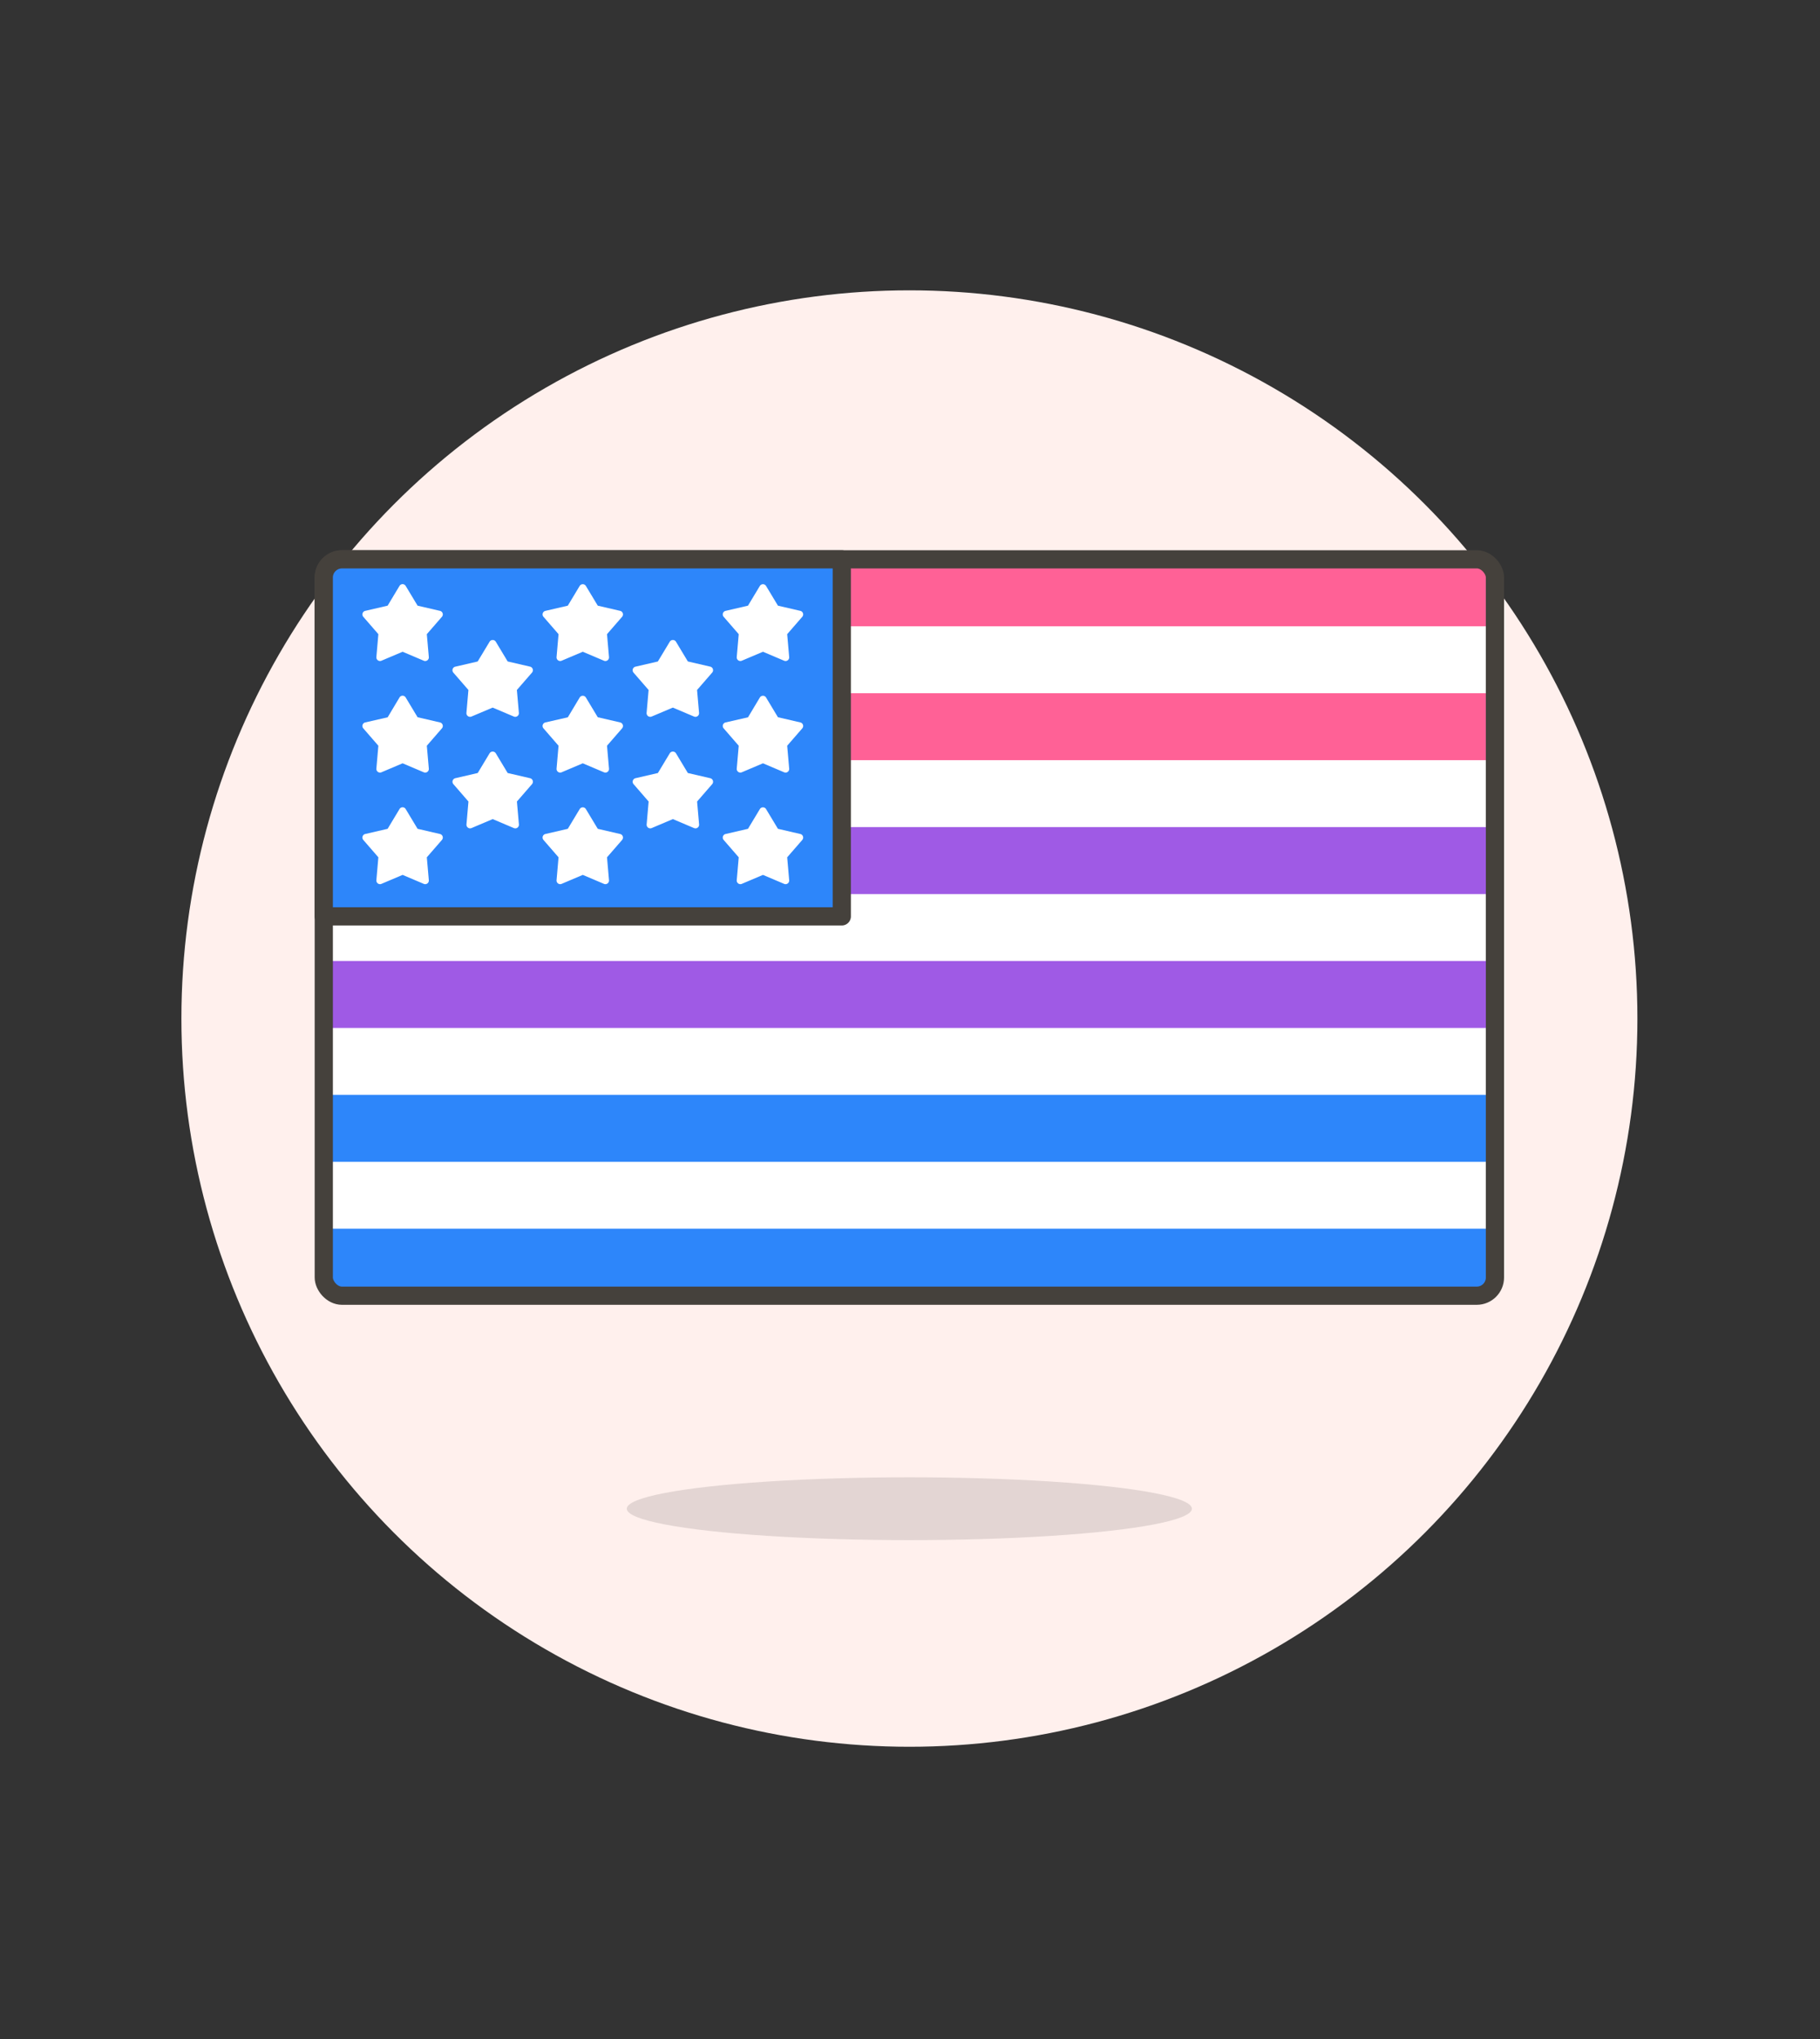 <svg id="Multicolor" xmlns="http://www.w3.org/2000/svg" viewBox="0 0 100 112"><rect x="0" y="0" width="100" height="112" fill="#333333" stroke="none"/><defs><style>.cls-1{fill:#fff0ed;}.cls-2{fill:#45413c;fill-opacity:0.15;}.cls-3{fill:#fff;}.cls-4{fill:#ff6196;}.cls-5{fill:#9f5ae5;}.cls-6,.cls-8{fill:#2d86fa;}.cls-7{fill:none;}.cls-7,.cls-8{stroke:#45413c;stroke-linecap:round;stroke-linejoin:round;}</style></defs><title>142- flag-usa-bisexual</title><g id="Scene"><g id="New_Symbol_1-39" data-name="New Symbol 1"><circle class="cls-1" cx="49.967" cy="55.948" r="40"/></g><ellipse class="cls-2" cx="49.964" cy="82.872" rx="15.525" ry="1.725"/><rect class="cls-3" x="17.79" y="30.723" width="64.35" height="40.449" rx="1" ry="1"/><path class="cls-4" d="M18.789,30.723h62.35a1,1,0,0,1,1,1V34.4a0,0,0,0,1,0,0H17.789a0,0,0,0,1,0,0V31.723A1,1,0,0,1,18.789,30.723Z"/><rect class="cls-4" x="17.79" y="38.077" width="64.35" height="3.679"/><rect class="cls-5" x="17.79" y="45.431" width="64.35" height="3.679"/><rect class="cls-5" x="17.79" y="52.785" width="64.35" height="3.679"/><rect class="cls-6" x="17.79" y="60.139" width="64.35" height="3.679"/><path class="cls-6" d="M17.79,67.493H82.14a0,0,0,0,1,0,0v2.679a1,1,0,0,1-1,1H18.79a1,1,0,0,1-1-1V67.493A0,0,0,0,1,17.79,67.493Z"/><rect class="cls-7" x="17.79" y="30.723" width="64.35" height="40.449" rx="1" ry="1"/><path class="cls-8" d="M18.79,30.724H46.252a0,0,0,0,1,0,0V50.335a0,0,0,0,1,0,0H17.79a0,0,0,0,1,0,0V31.724A1,1,0,0,1,18.79,30.724Z"/><path class="cls-3" d="M21.949,32.186a.2.2,0,0,1,.172-.1.2.2,0,0,1,.171.1l.652,1.083,1.231.285a.2.2,0,0,1,.106.326l-.829.954.11,1.259a.2.2,0,0,1-.278.2L22.121,35.8l-1.164.493a.2.2,0,0,1-.277-.2l.109-1.259-.828-.954a.2.2,0,0,1,.106-.326l1.231-.285Z"/><path class="cls-3" d="M21.949,38.314a.2.2,0,0,1,.172-.1.2.2,0,0,1,.171.1l.652,1.083,1.231.285a.2.2,0,0,1,.106.326l-.829.954.11,1.259a.2.2,0,0,1-.278.2l-1.163-.493-1.164.493a.2.2,0,0,1-.277-.2l.109-1.259-.828-.954a.2.2,0,0,1-.039-.193.2.2,0,0,1,.145-.133L21.3,39.4Z"/><path class="cls-3" d="M26.9,35.25a.2.2,0,0,1,.342,0l.652,1.083,1.231.285a.2.2,0,0,1,.106.326L28.4,37.9l.11,1.259a.2.2,0,0,1-.278.2l-1.163-.492-1.164.492a.2.2,0,0,1-.277-.2l.109-1.259-.828-.954a.2.2,0,0,1,.106-.326l1.231-.285Z"/><path class="cls-3" d="M26.9,41.379a.2.2,0,0,1,.342,0l.652,1.082,1.231.285a.2.2,0,0,1,.145.133.2.2,0,0,1-.039.193l-.829.955.11,1.258a.2.2,0,0,1-.278.2l-1.163-.493-1.164.493a.2.2,0,0,1-.277-.2l.109-1.258-.828-.955a.2.2,0,0,1-.039-.193.2.2,0,0,1,.145-.133l1.231-.285Z"/><path class="cls-3" d="M21.949,44.443a.2.2,0,0,1,.172-.1.2.2,0,0,1,.171.1l.652,1.083,1.231.285a.2.2,0,0,1,.145.133.2.2,0,0,1-.039.193l-.829.954.11,1.259a.2.2,0,0,1-.278.2l-1.163-.493-1.164.493a.2.2,0,0,1-.277-.2l.109-1.259-.828-.954a.2.2,0,0,1,.106-.326l1.231-.285Z"/><path class="cls-3" d="M31.85,32.186a.2.2,0,0,1,.342,0l.652,1.083,1.231.285a.2.2,0,0,1,.106.326l-.829.954.11,1.259a.2.2,0,0,1-.278.2L32.021,35.8l-1.164.493a.2.2,0,0,1-.277-.2l.109-1.259-.828-.954a.2.2,0,0,1,.106-.326l1.231-.285Z"/><path class="cls-3" d="M31.85,38.314a.2.2,0,0,1,.342,0l.652,1.083,1.231.285a.2.2,0,0,1,.145.133.2.2,0,0,1-.039.193l-.829.954.11,1.259a.2.2,0,0,1-.278.2l-1.163-.493-1.164.493a.2.2,0,0,1-.277-.2l.109-1.259-.828-.954a.2.2,0,0,1-.039-.193.2.2,0,0,1,.145-.133L31.2,39.4Z"/><path class="cls-3" d="M36.8,35.25a.2.2,0,0,1,.342,0l.652,1.083,1.231.285a.2.2,0,0,1,.106.326L38.3,37.9l.11,1.259a.2.2,0,0,1-.278.2l-1.163-.492-1.164.492a.2.2,0,0,1-.277-.2l.109-1.259-.828-.954a.2.2,0,0,1,.106-.326l1.231-.285Z"/><path class="cls-3" d="M36.8,41.379a.2.2,0,0,1,.342,0l.652,1.082,1.231.285a.2.2,0,0,1,.145.133.2.2,0,0,1-.039.193l-.829.955.11,1.258a.2.2,0,0,1-.278.2l-1.163-.493-1.164.493a.2.2,0,0,1-.277-.2l.109-1.258-.828-.955a.2.2,0,0,1-.039-.193.2.2,0,0,1,.145-.133l1.231-.285Z"/><path class="cls-3" d="M31.85,44.443a.2.2,0,0,1,.342,0l.652,1.083,1.231.285a.2.2,0,0,1,.106.326l-.829.954.11,1.259a.2.2,0,0,1-.278.2l-1.163-.493-1.164.493a.2.2,0,0,1-.277-.2l.109-1.259-.828-.954a.2.2,0,0,1,.106-.326l1.231-.285Z"/><path class="cls-3" d="M41.75,32.186a.2.2,0,0,1,.342,0l.652,1.083,1.231.285a.2.2,0,0,1,.106.326l-.829.954.11,1.259a.2.2,0,0,1-.278.2L41.921,35.8l-1.164.493a.2.2,0,0,1-.277-.2l.109-1.259-.828-.954a.2.2,0,0,1,.106-.326l1.231-.285Z"/><path class="cls-3" d="M41.75,38.314a.2.2,0,0,1,.342,0l.652,1.083,1.231.285a.2.2,0,0,1,.145.133.2.2,0,0,1-.039.193l-.829.954.11,1.259a.2.2,0,0,1-.278.2l-1.163-.493-1.164.493a.2.2,0,0,1-.277-.2l.109-1.259-.828-.954a.2.2,0,0,1-.039-.193.2.2,0,0,1,.145-.133L41.1,39.4Z"/><path class="cls-3" d="M41.75,44.443a.2.2,0,0,1,.342,0l.652,1.083,1.231.285a.2.2,0,0,1,.106.326l-.829.954.11,1.259a.2.2,0,0,1-.278.2l-1.163-.493-1.164.493a.2.2,0,0,1-.277-.2l.109-1.259-.828-.954a.2.2,0,0,1,.106-.326l1.231-.285Z"/></g></svg>
